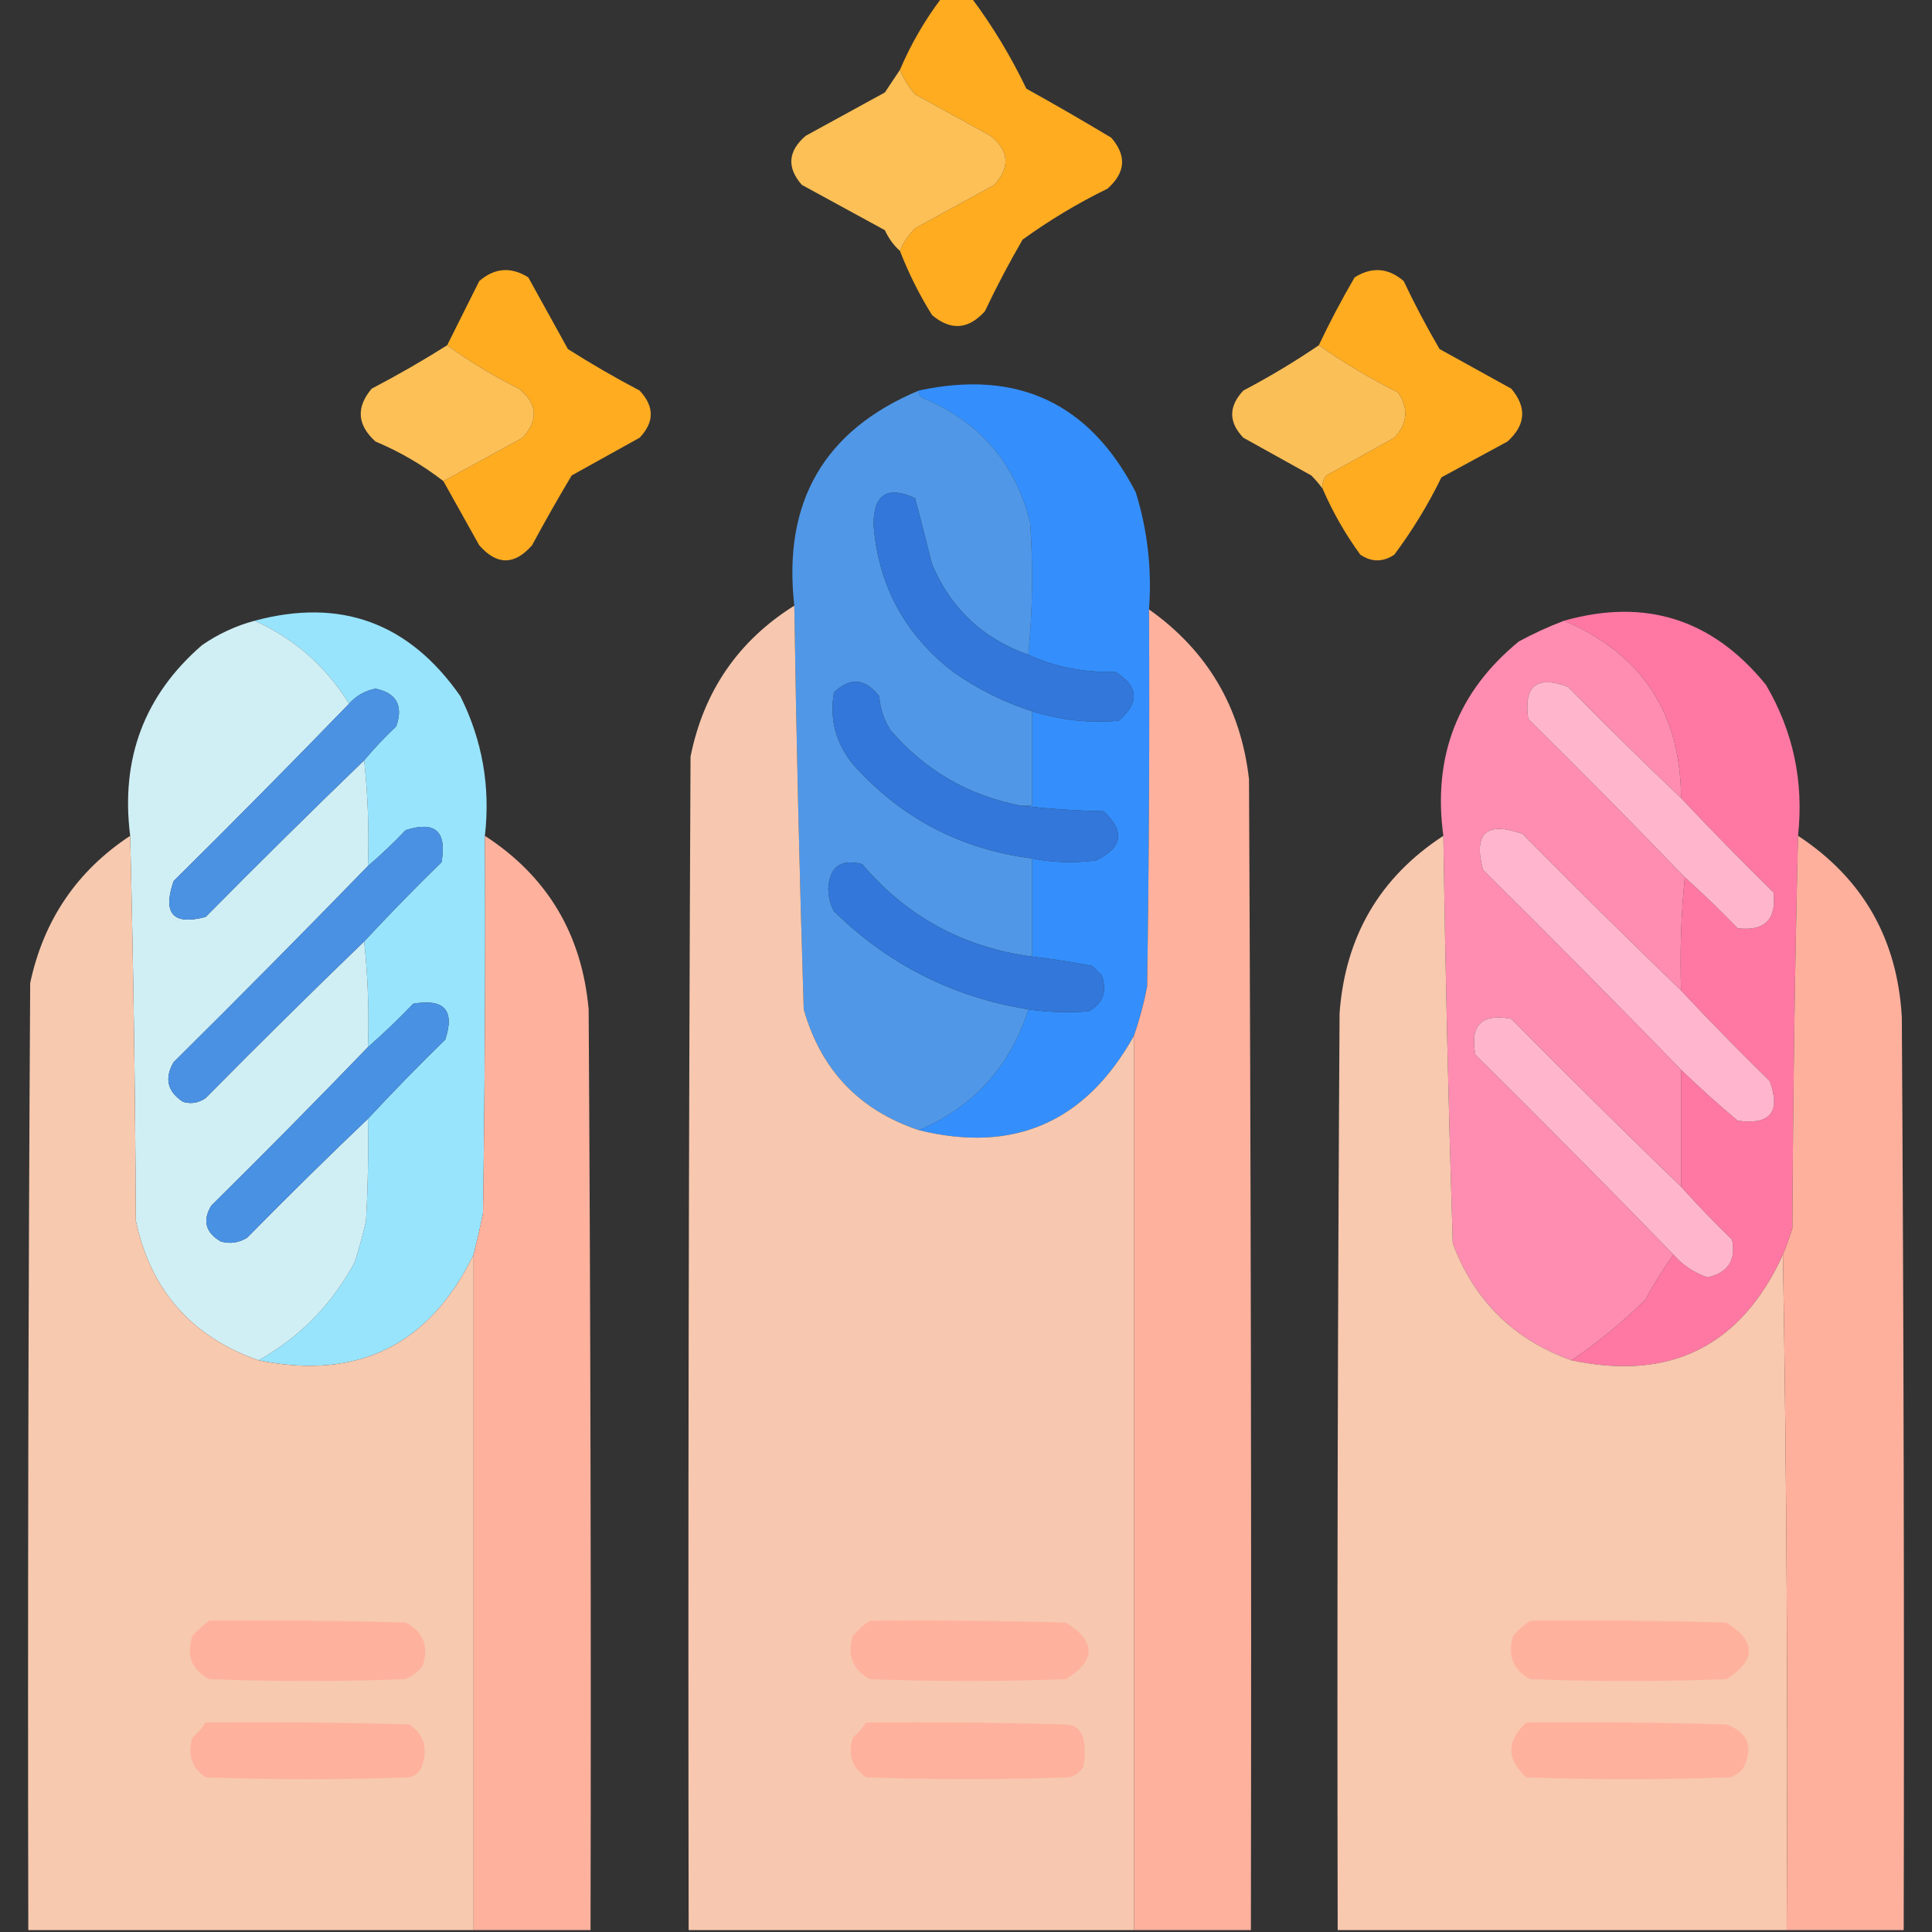 <?xml version="1.0" encoding="UTF-8"?>
<!DOCTYPE svg PUBLIC "-//W3C//DTD SVG 1.1//EN" "http://www.w3.org/Graphics/SVG/1.1/DTD/svg11.dtd">
<svg xmlns="http://www.w3.org/2000/svg" version="1.1" width="512px" height="512px" style="shape-rendering:geometricPrecision; text-rendering:geometricPrecision; image-rendering:optimizeQuality; fill-rule:evenodd; clip-rule:evenodd" xmlns:xlink="http://www.w3.org/1999/xlink">
<rect width="100%" height="100%" fill="#333333" stroke="none"/>
<g><path style="opacity:1" fill="#ffac21" d="M 249.5,-0.5 C 252.167,-0.5 254.833,-0.5 257.5,-0.5C 263.062,6.938 267.895,14.938 272,23.5C 279.582,27.707 287.082,32.04 294.5,36.5C 298.63,41.252 298.296,45.752 293.5,50C 285.586,53.871 278.086,58.371 271,63.5C 267.412,69.675 264.078,76.009 261,82.5C 256.62,87.343 251.954,87.677 247,83.5C 243.628,78.09 240.795,72.424 238.5,66.5C 239.415,64.246 240.748,62.246 242.5,60.5C 249.5,56.667 256.5,52.833 263.5,49C 267.769,44.291 267.436,39.958 262.5,36C 255.833,32.333 249.167,28.667 242.5,25C 240.779,23.056 239.446,20.89 238.5,18.5C 241.397,11.703 245.064,5.37 249.5,-0.5 Z"/></g>
<g><path style="opacity:0.984" fill="#ffc258" d="M 238.5,18.5 C 239.446,20.89 240.779,23.056 242.5,25C 249.167,28.667 255.833,32.333 262.5,36C 267.436,39.958 267.769,44.291 263.5,49C 256.5,52.833 249.5,56.667 242.5,60.5C 240.748,62.246 239.415,64.246 238.5,66.5C 236.821,65 235.488,63.167 234.5,61C 227.167,57 219.833,53 212.5,49C 208.468,44.396 208.801,40.063 213.5,36C 220.5,32.167 227.5,28.333 234.5,24.5C 235.857,22.435 237.19,20.435 238.5,18.5 Z"/></g>
<g><path style="opacity:1" fill="#ffac21" d="M 117.5,127.5 C 124.446,123.691 131.446,119.858 138.5,116C 142.769,111.291 142.436,106.958 137.5,103C 130.77,99.644 124.437,95.81 118.5,91.5C 121.307,85.886 124.14,80.22 127,74.5C 131.076,70.966 135.409,70.633 140,73.5C 143.5,79.833 147,86.167 150.5,92.5C 156.67,96.419 163.003,100.086 169.5,103.5C 173.446,107.705 173.446,111.872 169.5,116C 163.5,119.333 157.5,122.667 151.5,126C 147.873,132.085 144.373,138.252 141,144.5C 136.333,149.833 131.667,149.833 127,144.5C 123.821,138.806 120.655,133.139 117.5,127.5 Z"/></g>
<g><path style="opacity:1" fill="#ffac21" d="M 350.5,129.5 C 350.33,128.178 350.663,127.011 351.5,126C 357.5,122.667 363.5,119.333 369.5,116C 373.012,112.264 373.345,108.264 370.5,104C 363.142,100.325 356.142,96.159 349.5,91.5C 352.386,85.396 355.553,79.396 359,73.5C 363.591,70.633 367.924,70.966 372,74.5C 374.912,80.658 378.079,86.658 381.5,92.5C 387.833,96 394.167,99.5 400.5,103C 404.677,107.954 404.343,112.62 399.5,117C 393.667,120.167 387.833,123.333 382,126.5C 378.461,133.75 374.294,140.583 369.5,147C 366.5,149 363.5,149 360.5,147C 356.511,141.519 353.177,135.686 350.5,129.5 Z"/></g>
<g><path style="opacity:0.981" fill="#ffc258" d="M 118.5,91.5 C 124.437,95.81 130.77,99.644 137.5,103C 142.436,106.958 142.769,111.291 138.5,116C 131.446,119.858 124.446,123.691 117.5,127.5C 112.056,123.27 106.056,119.77 99.5,117C 94.657,112.62 94.323,107.954 98.5,103C 105.393,99.392 112.059,95.559 118.5,91.5 Z"/></g>
<g><path style="opacity:0.978" fill="#ffc258" d="M 349.5,91.5 C 356.142,96.159 363.142,100.325 370.5,104C 373.345,108.264 373.012,112.264 369.5,116C 363.5,119.333 357.5,122.667 351.5,126C 350.663,127.011 350.33,128.178 350.5,129.5C 349.636,128.312 348.636,127.145 347.5,126C 341.5,122.667 335.5,119.333 329.5,116C 325.554,111.872 325.554,107.705 329.5,103.5C 336.468,99.836 343.135,95.836 349.5,91.5 Z"/></g>
<g><path style="opacity:1" fill="#348ffd" d="M 304.5,161.5 C 304.667,194.835 304.5,228.168 304,261.5C 303.133,265.932 301.966,270.265 300.5,274.5C 287.729,297.392 268.729,305.725 243.5,299.5C 258.023,293.307 267.69,282.64 272.5,267.5C 277.82,268.266 283.154,268.432 288.5,268C 292.292,265.947 293.458,262.781 292,258.5C 291.167,257.667 290.333,256.833 289.5,256C 284.166,254.947 278.833,254.114 273.5,253.5C 273.5,244.833 273.5,236.167 273.5,227.5C 279.084,228.618 284.751,228.785 290.5,228C 297.509,224.622 298.176,220.288 292.5,215C 284.989,214.829 277.655,214.329 270.5,213.5C 271.5,213.5 272.5,213.5 273.5,213.5C 273.5,205.167 273.5,196.833 273.5,188.5C 280.997,190.86 288.663,191.694 296.5,191C 302.079,186.155 301.746,181.822 295.5,178C 287.348,178.298 279.681,176.798 272.5,173.5C 273.659,162.007 273.826,150.341 273,138.5C 269.033,122.701 259.533,111.701 244.5,105.5C 243.702,105.043 243.369,104.376 243.5,103.5C 269.67,97.837 288.837,106.837 301,130.5C 304.123,140.582 305.289,150.915 304.5,161.5 Z"/></g>
<g><path style="opacity:0.999" fill="#5098e7" d="M 243.5,103.5 C 243.369,104.376 243.702,105.043 244.5,105.5C 259.533,111.701 269.033,122.701 273,138.5C 273.826,150.341 273.659,162.007 272.5,173.5C 260.458,169.235 251.958,161.235 247,149.5C 245.54,143.596 244.04,137.763 242.5,132C 235.17,128.67 231.504,131.003 231.5,139C 232.705,155.074 239.705,168.074 252.5,178C 258.969,182.568 265.969,186.068 273.5,188.5C 273.5,196.833 273.5,205.167 273.5,213.5C 272.5,213.5 271.5,213.5 270.5,213.5C 256.675,210.838 245.175,204.171 236,193.5C 234.25,190.754 233.25,187.754 233,184.5C 229.294,179.732 225.294,179.399 221,183.5C 219.805,190.581 221.471,196.914 226,202.5C 238.678,216.757 254.512,225.09 273.5,227.5C 273.5,236.167 273.5,244.833 273.5,253.5C 255.237,251.04 240.237,242.874 228.5,229C 222.818,227.52 219.818,229.687 219.5,235.5C 219.515,237.634 220.015,239.634 221,241.5C 235.451,255.642 252.617,264.308 272.5,267.5C 267.69,282.64 258.023,293.307 243.5,299.5C 227.748,294.246 217.581,283.579 213,267.5C 211.874,231.698 211.04,196.031 210.5,160.5C 207.395,133.012 218.395,114.012 243.5,103.5 Z"/></g>
<g><path style="opacity:1" fill="#3277d9" d="M 272.5,173.5 C 279.681,176.798 287.348,178.298 295.5,178C 301.746,181.822 302.079,186.155 296.5,191C 288.663,191.694 280.997,190.86 273.5,188.5C 265.969,186.068 258.969,182.568 252.5,178C 239.705,168.074 232.705,155.074 231.5,139C 231.504,131.003 235.17,128.67 242.5,132C 244.04,137.763 245.54,143.596 247,149.5C 251.958,161.235 260.458,169.235 272.5,173.5 Z"/></g>
<g><path style="opacity:0.999" fill="#f7c8af" d="M 210.5,160.5 C 211.04,196.031 211.874,231.698 213,267.5C 217.581,283.579 227.748,294.246 243.5,299.5C 268.729,305.725 287.729,297.392 300.5,274.5C 300.5,353.5 300.5,432.5 300.5,511.5C 261.167,511.5 221.833,511.5 182.5,511.5C 182.333,407.833 182.5,304.166 183,200.5C 186.498,183.141 195.664,169.808 210.5,160.5 Z"/></g>
<g><path style="opacity:1" fill="#98e4fd" d="M 128.5,221.5 C 128.667,254.835 128.5,288.168 128,321.5C 127.263,325.207 126.429,328.873 125.5,332.5C 113.82,356.506 94.82,365.839 68.5,360.5C 79.427,354.405 87.927,345.738 94,334.5C 95.156,330.877 96.156,327.211 97,323.5C 97.5,314.506 97.666,305.506 97.5,296.5C 104.131,289.368 110.964,282.368 118,275.5C 120.579,267.739 117.746,264.572 109.5,266C 105.631,270.037 101.631,273.87 97.5,277.5C 97.827,267.985 97.494,258.652 96.5,249.5C 103.131,242.368 109.964,235.368 117,228.5C 118.482,220.311 115.315,217.478 107.5,220C 104.297,223.371 100.964,226.538 97.5,229.5C 97.827,219.985 97.494,210.652 96.5,201.5C 99.129,198.369 101.962,195.369 105,192.5C 106.925,186.984 105.091,183.651 99.5,182.5C 96.687,183.071 94.354,184.404 92.5,186.5C 86.396,176.618 78.063,169.284 67.5,164.5C 90.271,158.37 108.438,165.037 122,184.5C 127.829,196.151 129.996,208.484 128.5,221.5 Z"/></g>
<g><path style="opacity:1" fill="#feb19d" d="M 304.5,161.5 C 319.996,172.48 328.829,187.48 331,206.5C 331.5,308.166 331.667,409.833 331.5,511.5C 321.167,511.5 310.833,511.5 300.5,511.5C 300.5,432.5 300.5,353.5 300.5,274.5C 301.966,270.265 303.133,265.932 304,261.5C 304.5,228.168 304.667,194.835 304.5,161.5 Z"/></g>
<g><path style="opacity:1" fill="#ff78a3" d="M 476.5,221.5 C 475.668,255.998 475.168,290.664 475,325.5C 474.256,327.9 473.423,330.233 472.5,332.5C 461.399,356.717 442.732,366.051 416.5,360.5C 423.348,355.84 429.848,350.507 436,344.5C 438.275,340.268 440.775,336.268 443.5,332.5C 445.962,335.294 448.962,337.294 452.5,338.5C 457.938,337.289 460.105,333.956 459,328.5C 454.297,323.965 449.797,319.298 445.5,314.5C 445.5,304.167 445.5,293.833 445.5,283.5C 450.331,288.163 455.331,292.663 460.5,297C 469.156,298.183 471.99,294.683 469,286.5C 460.964,278.632 453.131,270.632 445.5,262.5C 445.173,252.319 445.506,242.319 446.5,232.5C 451.298,236.797 455.965,241.297 460.5,246C 467.667,246.833 470.833,243.667 470,236.5C 461.631,228.298 453.464,219.965 445.5,211.5C 445.395,188.928 435.062,173.261 414.5,164.5C 436.048,158.405 453.881,164.071 468,181.5C 475.223,193.818 478.056,207.151 476.5,221.5 Z"/></g>
<g><path style="opacity:0.996" fill="#d1f0f6" d="M 67.5,164.5 C 78.063,169.284 86.396,176.618 92.5,186.5C 77.202,202.299 61.702,217.965 46,233.5C 43.038,242.12 45.871,245.286 54.5,243C 68.368,228.965 82.368,215.131 96.5,201.5C 97.494,210.652 97.827,219.985 97.5,229.5C 80.535,246.965 63.368,264.299 46,281.5C 43.523,285.78 44.356,289.28 48.5,292C 50.635,292.635 52.635,292.301 54.5,291C 68.368,276.965 82.368,263.131 96.5,249.5C 97.494,258.652 97.827,267.985 97.5,277.5C 83.869,291.632 70.035,305.632 56,319.5C 53.615,323.457 54.448,326.624 58.5,329C 60.971,329.706 63.305,329.373 65.5,328C 76.035,317.298 86.702,306.798 97.5,296.5C 97.666,305.506 97.5,314.506 97,323.5C 96.156,327.211 95.156,330.877 94,334.5C 87.927,345.738 79.427,354.405 68.5,360.5C 50.736,354.237 39.903,341.904 36,323.5C 35.833,289.331 35.333,255.331 34.5,221.5C 31.911,201.078 38.244,184.244 53.5,171C 57.809,168.012 62.475,165.845 67.5,164.5 Z"/></g>
<g><path style="opacity:0.996" fill="#ff8eb2" d="M 414.5,164.5 C 435.062,173.261 445.395,188.928 445.5,211.5C 435.368,201.869 425.368,192.036 415.5,182C 407.246,178.919 403.746,181.752 405,190.5C 419.035,204.368 432.869,218.368 446.5,232.5C 445.506,242.319 445.173,252.319 445.5,262.5C 431.368,248.869 417.368,235.035 403.5,221C 393.905,217.597 390.405,220.764 393,230.5C 410.702,248.035 428.202,265.701 445.5,283.5C 445.5,293.833 445.5,304.167 445.5,314.5C 430.368,299.869 415.368,285.035 400.5,270C 392.667,268.5 389.5,271.667 391,279.5C 408.702,297.035 426.202,314.701 443.5,332.5C 440.775,336.268 438.275,340.268 436,344.5C 429.848,350.507 423.348,355.84 416.5,360.5C 401.217,355.051 390.717,344.718 385,329.5C 383.866,293.37 383.033,257.37 382.5,221.5C 379.637,200.427 386.303,183.26 402.5,170C 406.402,167.881 410.402,166.048 414.5,164.5 Z"/></g>
<g><path style="opacity:1" fill="#ffb6cd" d="M 445.5,211.5 C 453.464,219.965 461.631,228.298 470,236.5C 470.833,243.667 467.667,246.833 460.5,246C 455.965,241.297 451.298,236.797 446.5,232.5C 432.869,218.368 419.035,204.368 405,190.5C 403.746,181.752 407.246,178.919 415.5,182C 425.368,192.036 435.368,201.869 445.5,211.5 Z"/></g>
<g><path style="opacity:1" fill="#3277d9" d="M 270.5,213.5 C 277.655,214.329 284.989,214.829 292.5,215C 298.176,220.288 297.509,224.622 290.5,228C 284.751,228.785 279.084,228.618 273.5,227.5C 254.512,225.09 238.678,216.757 226,202.5C 221.471,196.914 219.805,190.581 221,183.5C 225.294,179.399 229.294,179.732 233,184.5C 233.25,187.754 234.25,190.754 236,193.5C 245.175,204.171 256.675,210.838 270.5,213.5 Z"/></g>
<g><path style="opacity:1" fill="#4b92e3" d="M 96.5,201.5 C 82.368,215.131 68.368,228.965 54.5,243C 45.871,245.286 43.038,242.12 46,233.5C 61.702,217.965 77.202,202.299 92.5,186.5C 94.354,184.404 96.687,183.071 99.5,182.5C 105.091,183.651 106.925,186.984 105,192.5C 101.962,195.369 99.129,198.369 96.5,201.5 Z"/></g>
<g><path style="opacity:1" fill="#4a91e3" d="M 96.5,249.5 C 82.368,263.131 68.368,276.965 54.5,291C 52.635,292.301 50.635,292.635 48.5,292C 44.356,289.28 43.523,285.78 46,281.5C 63.368,264.299 80.535,246.965 97.5,229.5C 100.964,226.538 104.297,223.371 107.5,220C 115.315,217.478 118.482,220.311 117,228.5C 109.964,235.368 103.131,242.368 96.5,249.5 Z"/></g>
<g><path style="opacity:1" fill="#ffb5cd" d="M 445.5,262.5 C 453.131,270.632 460.964,278.632 469,286.5C 471.99,294.683 469.156,298.183 460.5,297C 455.331,292.663 450.331,288.163 445.5,283.5C 428.202,265.701 410.702,248.035 393,230.5C 390.405,220.764 393.905,217.597 403.5,221C 417.368,235.035 431.368,248.869 445.5,262.5 Z"/></g>
<g><path style="opacity:0.999" fill="#f7c9af" d="M 34.5,221.5 C 35.333,255.331 35.833,289.331 36,323.5C 39.903,341.904 50.736,354.237 68.5,360.5C 94.82,365.839 113.82,356.506 125.5,332.5C 125.5,392.167 125.5,451.833 125.5,511.5C 86.167,511.5 46.833,511.5 7.5,511.5C 7.333,427.833 7.5,344.166 8,260.5C 11.576,243.786 20.409,230.786 34.5,221.5 Z"/></g>
<g><path style="opacity:1" fill="#feb19d" d="M 128.5,221.5 C 145.048,232.239 154.215,247.572 156,267.5C 156.5,348.833 156.667,430.166 156.5,511.5C 146.167,511.5 135.833,511.5 125.5,511.5C 125.5,451.833 125.5,392.167 125.5,332.5C 126.429,328.873 127.263,325.207 128,321.5C 128.5,288.168 128.667,254.835 128.5,221.5 Z"/></g>
<g><path style="opacity:0.999" fill="#f8c8af" d="M 382.5,221.5 C 383.033,257.37 383.866,293.37 385,329.5C 390.717,344.718 401.217,355.051 416.5,360.5C 442.732,366.051 461.399,356.717 472.5,332.5C 473.499,391.998 473.832,451.664 473.5,511.5C 433.833,511.5 394.167,511.5 354.5,511.5C 354.333,430.499 354.5,349.499 355,268.5C 356.496,248.153 365.662,232.487 382.5,221.5 Z"/></g>
<g><path style="opacity:1" fill="#ffb09d" d="M 476.5,221.5 C 493.632,232.746 502.799,248.746 504,269.5C 504.5,350.166 504.667,430.833 504.5,511.5C 494.167,511.5 483.833,511.5 473.5,511.5C 473.832,451.664 473.499,391.998 472.5,332.5C 473.423,330.233 474.256,327.9 475,325.5C 475.168,290.664 475.668,255.998 476.5,221.5 Z"/></g>
<g><path style="opacity:1" fill="#3277d9" d="M 273.5,253.5 C 278.833,254.114 284.166,254.947 289.5,256C 290.333,256.833 291.167,257.667 292,258.5C 293.458,262.781 292.292,265.947 288.5,268C 283.154,268.432 277.82,268.266 272.5,267.5C 252.617,264.308 235.451,255.642 221,241.5C 220.015,239.634 219.515,237.634 219.5,235.5C 219.818,229.687 222.818,227.52 228.5,229C 240.237,242.874 255.237,251.04 273.5,253.5 Z"/></g>
<g><path style="opacity:1" fill="#4991e3" d="M 97.5,296.5 C 86.702,306.798 76.035,317.298 65.5,328C 63.305,329.373 60.971,329.706 58.5,329C 54.448,326.624 53.615,323.457 56,319.5C 70.035,305.632 83.869,291.632 97.5,277.5C 101.631,273.87 105.631,270.037 109.5,266C 117.746,264.572 120.579,267.739 118,275.5C 110.964,282.368 104.131,289.368 97.5,296.5 Z"/></g>
<g><path style="opacity:1" fill="#ffb6cd" d="M 445.5,314.5 C 449.797,319.298 454.297,323.965 459,328.5C 460.105,333.956 457.938,337.289 452.5,338.5C 448.962,337.294 445.962,335.294 443.5,332.5C 426.202,314.701 408.702,297.035 391,279.5C 389.5,271.667 392.667,268.5 400.5,270C 415.368,285.035 430.368,299.869 445.5,314.5 Z"/></g>
<g><path style="opacity:1" fill="#feb29e" d="M 55.5,429.5 C 72.837,429.333 90.17,429.5 107.5,430C 112.224,432.435 113.724,436.269 112,441.5C 110.786,443.049 109.286,444.215 107.5,445C 90.167,445.667 72.833,445.667 55.5,445C 50.776,442.565 49.276,438.731 51,433.5C 52.397,431.93 53.897,430.596 55.5,429.5 Z"/></g>
<g><path style="opacity:1" fill="#feb29e" d="M 230.5,429.5 C 247.837,429.333 265.17,429.5 282.5,430C 290.5,435 290.5,440 282.5,445C 265.167,445.667 247.833,445.667 230.5,445C 225.931,442.459 224.431,438.625 226,433.5C 227.397,431.93 228.897,430.596 230.5,429.5 Z"/></g>
<g><path style="opacity:1" fill="#feb29e" d="M 405.5,429.5 C 422.837,429.333 440.17,429.5 457.5,430C 465.5,435 465.5,440 457.5,445C 440.167,445.667 422.833,445.667 405.5,445C 400.931,442.459 399.431,438.625 401,433.5C 402.397,431.93 403.897,430.596 405.5,429.5 Z"/></g>
<g><path style="opacity:1" fill="#feb19d" d="M 54.5,456.5 C 72.503,456.333 90.503,456.5 108.5,457C 112.212,459.558 113.378,463.058 112,467.5C 111.5,469.333 110.333,470.5 108.5,471C 90.5,471.667 72.5,471.667 54.5,471C 50.788,468.487 49.622,464.987 51,460.5C 52.376,459.295 53.542,457.962 54.5,456.5 Z"/></g>
<g><path style="opacity:1" fill="#feb19d" d="M 229.5,456.5 C 247.17,456.333 264.836,456.5 282.5,457C 284.848,457.11 286.348,458.277 287,460.5C 287.667,463.167 287.667,465.833 287,468.5C 286.097,469.701 284.931,470.535 283.5,471C 265.5,471.667 247.5,471.667 229.5,471C 225.788,468.487 224.622,464.987 226,460.5C 227.376,459.295 228.542,457.962 229.5,456.5 Z"/></g>
<g><path style="opacity:1" fill="#feb19d" d="M 404.5,456.5 C 422.17,456.333 439.836,456.5 457.5,457C 463.258,459.11 464.758,462.943 462,468.5C 461.097,469.701 459.931,470.535 458.5,471C 440.5,471.667 422.5,471.667 404.5,471C 399.203,466.215 399.203,461.382 404.5,456.5 Z"/></g>
</svg>
